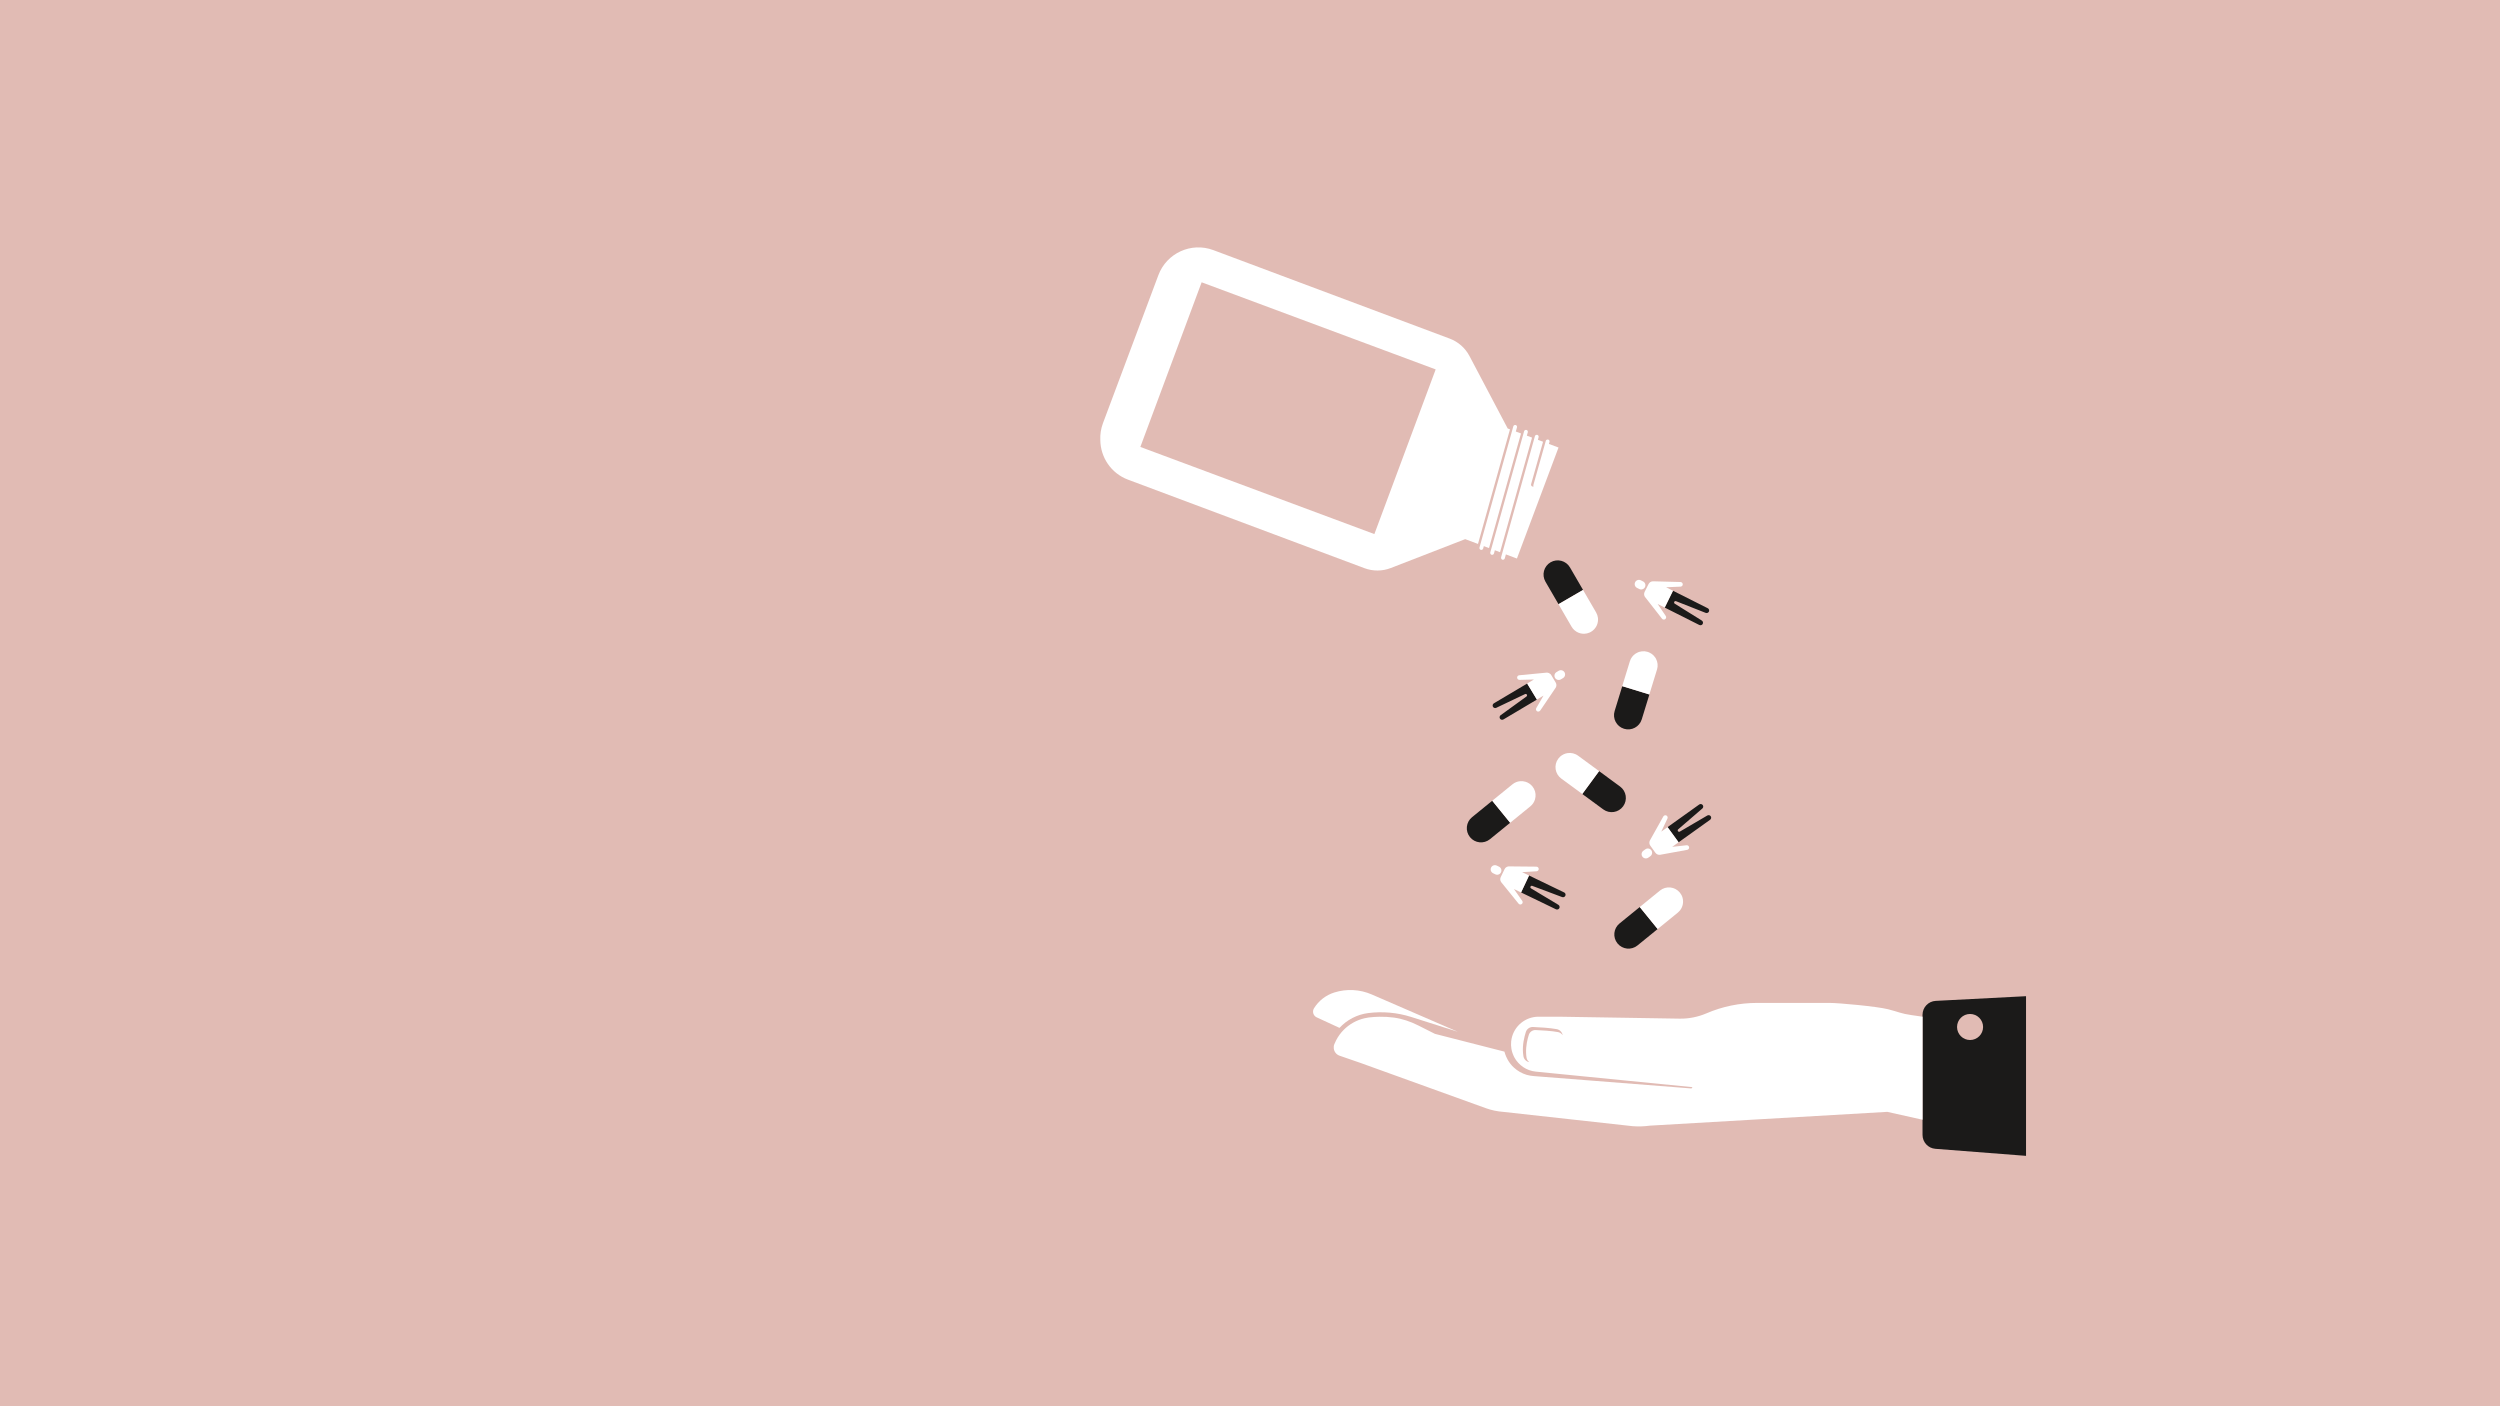 <?xml version="1.0" encoding="UTF-8"?>
<svg id="Layer_1" xmlns="http://www.w3.org/2000/svg" xmlns:xlink="http://www.w3.org/1999/xlink" viewBox="0 0 1920 1080">
  <defs>
    <style>
      .cls-1 {
        fill: none;
      }

      .cls-2 {
        fill: #1b1a19;
      }

      .cls-3 {
        clip-path: url(#clippath-1);
      }

      .cls-4 {
        fill: #fff;
      }

      .cls-5 {
        fill: #e1bbb4;
      }

      .cls-6 {
        clip-path: url(#clippath);
      }
    </style>
    <clipPath id="clippath">
      <rect class="cls-1" x="845" y="190" width="711" height="697.7"/>
    </clipPath>
    <clipPath id="clippath-1">
      <rect class="cls-1" x="845" y="190" width="711" height="697.7"/>
    </clipPath>
  </defs>
  <rect class="cls-5" x="-7" y="-7" width="1933" height="1094"/>
  <g id="Pilleglas">
    <g class="cls-6">
      <g class="cls-3">
        <path class="cls-2" d="M1180.35,537.26l-7.47-12.31-3.52,2.09-.4.24-21.61,12.83c-.85.5-1.25,1.56-.87,2.47.44,1.05,1.65,1.49,2.65,1.02l22.11-10.55c.5-.24,1.11-.06,1.39.42.28.48.16,1.1-.3,1.43l-19.84,14.37c-.82.59-1.05,1.71-.53,2.58.55.93,1.75,1.23,2.68.68l21.67-12.87.4-.24,3.63-2.16Z"/>
        <polygon class="cls-2" points="1194.82 528.08 1194.75 528.18 1194.82 528.08 1194.82 528.08"/>
        <path class="cls-2" d="M1311.26,626.28l-21.14,12.39c-.48.28-1.1.15-1.43-.3-.32-.45-.25-1.08.17-1.45l18.55-16c.77-.66.9-1.79.31-2.61-.63-.88-1.85-1.08-2.73-.45l-20.5,14.66-.38.27-4.27,3.06.83-.6,8.49,11.63,3.33-2.38.38-.27,20.44-14.62c.8-.57,1.12-1.66.66-2.53-.53-1.01-1.78-1.34-2.73-.79"/>
        <path class="cls-2" d="M1263.31,458.39h0s0,0,0,0Z"/>
        <path class="cls-2" d="M1284.85,453.69l-6.35,12.92,3.65,1.84.42.21,22.45,11.3c.88.44,1.99.22,2.55-.59.65-.94.36-2.19-.57-2.78l-20.79-12.96c-.47-.29-.64-.9-.39-1.4.25-.5.84-.72,1.36-.52l22.79,8.98c.94.37,2.01-.04,2.46-.94.49-.96.1-2.14-.87-2.62l-22.51-11.33-.42-.21"/>
        <path class="cls-2" d="M1173.62,672.04l.71.34-.71-.34Z"/>
        <path class="cls-2" d="M1201.25,685.39l-22.7-10.96-.42-.21-3.8-1.84-6.14,13.02-.17-.08,3.85,1.86.43.2,22.62,10.93c.89.43,1.99.19,2.54-.63.63-.95.33-2.2-.61-2.77l-21-12.62c-.48-.29-.66-.89-.42-1.4.24-.5.83-.74,1.35-.54l22.94,8.61c.95.35,2.01-.07,2.45-.98.47-.97.06-2.14-.91-2.61"/>
        <path class="cls-2" d="M1247.25,559.7c5.75,1.77,11.85-1.47,13.61-7.22l5.87-19.12-20.83-6.39-5.87,19.12c-1.77,5.75,1.47,11.85,7.22,13.61"/>
        <path class="cls-2" d="M1196.93,464.01l18.85-10.94-10.04-17.29c-3.02-5.2-9.69-6.97-14.89-3.95-5.2,3.02-6.97,9.69-3.95,14.89"/>
        <path class="cls-2" d="M1246.55,619.28c3.56-4.85,2.52-11.67-2.34-15.23l-16.12-11.83-12.9,17.57,16.12,11.83c4.85,3.56,11.67,2.51,15.23-2.34"/>
        <path class="cls-2" d="M1130.53,627.6c-4.67,3.8-5.38,10.66-1.58,15.33s10.66,5.38,15.33,1.58l15.51-12.62-13.75-16.91-15.51,12.62Z"/>
        <path class="cls-2" d="M1242.23,724.54c3.8,4.67,10.66,5.38,15.33,1.58l15.51-12.62-13.75-16.91-15.51,12.62c-4.67,3.8-5.38,10.66-1.58,15.33"/>
        <path class="cls-2" d="M1486.65,768.67c-5.69.29-10.15,4.99-10.15,10.69v92.26c0,5.59,4.3,10.24,9.87,10.67l69.62,5.41v-122.62l-69.35,3.59ZM1513.01,798.73c-5.52,0-10-4.48-10-10s4.48-10,10-10,10,4.48,10,10-4.48,10-10,10"/>
        <path class="cls-4" d="M1198.75,521.76l1.64-.98c1.55-.92,2.06-2.92,1.14-4.47-.92-1.55-2.92-2.06-4.47-1.14l-1.64.98c-1.55.92-2.06,2.92-1.14,4.47.92,1.55,2.92,2.06,4.47,1.14"/>
        <path class="cls-4" d="M1182.94,545.65l4.68-6.92,6.92-10.24c.06-.08.11-.16.17-.25l.04-.06.07-.1h0c.16-.29.29-.61.37-.93.25-.96.13-2.02-.41-2.94l-3.42-5.75c-.18-.31-.4-.58-.65-.81-.32-.3-.68-.52-1.07-.7-.52-.24-1.08-.38-1.65-.37h0s-.1,0-.1,0h-.1c-.05.01-.1.02-.16.02-.05,0-.09,0-.14.01l-10.36.99-10.36,1c-.25.02-.47.1-.68.21-.61.33-.99,1-.93,1.73.02.23.09.45.19.64.2.39.55.7.96.85.21.07.43.11.66.11l11.11-.29-3.79,2.25-1.43.85,7.47,12.31,5.09-3.03-5.57,9.62c-.12.21-.2.44-.23.67-.06.46.07.93.36,1.3.14.18.32.35.54.47.21.11.42.18.64.2.66.07,1.35-.25,1.74-.84"/>
        <path class="cls-4" d="M1265.91,658.67l1.56-1.11c1.46-1.05,1.8-3.09.75-4.55-1.05-1.47-3.09-1.81-4.55-.76l-1.55,1.11c-1.47,1.05-1.81,3.09-.76,4.55,1.05,1.46,3.09,1.8,4.55.75"/>
        <path class="cls-4" d="M1284.24,650.4l3.9-2.79,1.03-.74-8.49-11.63-.83.6-3.99,2.85,3.59-7.61,1.15-2.44c.11-.22.16-.46.17-.69.02-.47-.15-.92-.47-1.27-.16-.17-.35-.32-.58-.42-.21-.1-.44-.14-.66-.14-.67-.01-1.32.37-1.66.98l-7.44,13.31-2.67,4.77c-.05.08-.1.17-.14.26l-.1.17h.01c-.28.61-.39,1.28-.34,1.95.03.33.1.66.22.98.12.32.28.63.49.92l3.89,5.44c.41.58.96,1.01,1.57,1.28.61.27,1.28.37,1.94.31h0s.06,0,.06,0l.14-.02c.06,0,.13-.02.19-.04.03,0,.07-.01.1-.02l10.24-1.87,10.24-1.87c.96-.18,1.6-1.1,1.43-2.07-.08-.46-.34-.85-.69-1.11-.35-.26-.79-.39-1.26-.34l-11.04,1.23Z"/>
        <path class="cls-4" d="M1257.24,451.51l1.71.86c1.61.81,3.57.16,4.38-1.45.81-1.61.16-3.57-1.45-4.38l-1.71-.86c-1.61-.81-3.57-.16-4.38,1.45-.81,1.61-.16,3.57,1.45,4.38"/>
        <path class="cls-4" d="M1262.74,455.52c-.13.67-.08,1.35.13,1.98.11.31.25.61.43.89h0s.04.05.04.05l.09.11c.04.06.08.11.13.16.02.02.04.05.06.07l3.91,5,8.91,11.39c.15.19.33.35.54.46.4.22.88.28,1.33.16.22-.06.44-.17.63-.32.18-.14.33-.32.44-.51.11-.19.18-.4.22-.61,0,0,0,0,0-.02.06-.43-.02-.87-.28-1.25l-6.23-9.2,5.42,2.73,6.35-12.92-2.43-1.23-2.86-1.44,11.1-.48c.98-.04,1.76-.88,1.69-1.89-.01-.23-.07-.45-.18-.65-.3-.6-.94-1-1.64-1.01l-13.81-.36-6.9-.18c-.1,0-.2,0-.3,0h-.2s0,0,0,0c-.33.02-.66.08-.98.18-.63.21-1.21.57-1.66,1.07-.23.25-.43.54-.59.86l-3.01,5.98c-.16.32-.27.65-.34.98"/>
        <path class="cls-4" d="M1145.16,666.29c-.78,1.62-.1,3.57,1.52,4.36l1.72.83c1.62.78,3.57.11,4.36-1.52.78-1.62.11-3.57-1.52-4.36l-1.72-.83c-1.62-.78-3.57-.11-4.36,1.52"/>
        <path class="cls-4" d="M1180.08,669.14c.25-.01.48-.08.68-.18.42-.21.74-.57.89-1.02.08-.22.11-.46.09-.71-.02-.23-.08-.45-.19-.65-.1-.2-.24-.37-.41-.52-.34-.29-.78-.47-1.25-.47l-20.72-.2c-.1,0-.2,0-.3,0h-.2s0,0,0,0h0c-1,.08-1.95.53-2.62,1.3-.22.25-.42.55-.57.87l-2.91,6.02c-.16.32-.26.65-.32.99-.12.67-.06,1.35.16,1.97.11.31.26.61.45.89h0s.09.11.09.11l.04.05c.06.08.12.16.19.23l13.09,16.18c.46.57,1.21.78,1.87.59.22-.07.43-.17.62-.33.36-.29.58-.7.64-1.13.06-.43-.04-.88-.31-1.26l-6.38-9.1,5.29,2.56.17.08,6.14-13.02-.71-.34-4.63-2.24,5.55-.33,5.55-.33Z"/>
        <path class="cls-4" d="M1272.59,514.25c.44-1.44.57-2.9.43-4.31-.14-1.41-.56-2.76-1.21-4-.16-.31-.34-.61-.53-.9-.38-.58-.82-1.13-1.32-1.63-.49-.5-1.04-.96-1.63-1.36-.59-.4-1.23-.75-1.91-1.04-.34-.14-.69-.27-1.05-.38-1.44-.44-2.9-.57-4.31-.43-.7.07-1.39.21-2.07.42-.33.1-.66.22-.99.35-.64.27-1.26.59-1.85.98-2.04,1.34-3.64,3.38-4.41,5.9l-5.87,19.12,20.83,6.39,5.87-19.12Z"/>
        <path class="cls-4" d="M1206.97,481.3c.57.98,1.26,1.83,2.05,2.56.53.48,1.1.91,1.7,1.28,1.8,1.1,3.89,1.65,5.99,1.59.71-.02,1.41-.11,2.1-.27.7-.16,1.39-.39,2.06-.69.33-.15.67-.32.99-.51.98-.57,1.83-1.26,2.56-2.05.48-.52.91-1.09,1.28-1.69,1.1-1.8,1.65-3.89,1.59-6,0-.35-.04-.7-.08-1.05-.18-1.4-.63-2.8-1.39-4.1l-10.04-17.29-18.85,10.94,10.04,17.29Z"/>
        <path class="cls-4" d="M1199.08,597.95l16.12,11.83,12.9-17.57-16.12-11.83c-1.21-.89-2.55-1.49-3.93-1.82-.69-.16-1.39-.26-2.09-.29-.7-.03-1.4.01-2.09.12-2.07.32-4.04,1.22-5.66,2.68-.53.49-1.03,1.03-1.48,1.64-1.78,2.43-2.41,5.34-1.99,8.1.43,2.76,1.9,5.35,4.32,7.13"/>
        <path class="cls-4" d="M1175.31,619.27c1.75-1.42,2.95-3.28,3.55-5.29.4-1.34.55-2.74.43-4.14-.06-.7-.19-1.39-.39-2.07-.39-1.36-1.06-2.66-2.01-3.83-1.43-1.75-3.28-2.94-5.29-3.55-1.34-.41-2.75-.55-4.14-.43-2.09.18-4.15.98-5.9,2.4l-15.51,12.62,13.75,16.91,15.51-12.62Z"/>
        <path class="cls-4" d="M1273.07,713.5l15.51-12.62c.58-.47,1.1-1,1.56-1.56,2.29-2.8,3.01-6.54,2.03-9.94-.2-.68-.46-1.35-.8-1.99-.33-.64-.74-1.26-1.21-1.84-3.8-4.67-10.66-5.38-15.33-1.58l-15.51,12.62,13.75,16.91Z"/>
        <path class="cls-4" d="M1050.75,778.04c11.02-1.42,22.43-.39,33.01,2.97l35.77,11.38-66.04-28.65c-9.08-3.94-19.26-4.48-28.7-1.52-6.51,2.04-12.07,6.36-15.65,12.17-1.53,2.47-.54,5.72,2.09,6.94l17.49,8.08c5.71-6.15,13.45-10.26,22.03-11.37"/>
        <path class="cls-4" d="M1468.18,779.63c-8.47-1.23-9.83-2.42-18.12-4.53-8.56-2.18-37.99-4.86-44.83-4.86h-55.82c-13.36,0-26.58,2.72-38.85,8-6.52,2.8-13.57,4.2-20.66,4.08l-92.62-1.49h-15.68c-10.08,0-18.64,7.1-20.68,16.77-.15.69-.26,1.4-.34,2.12-.21,1.98-.12,3.92.19,5.79.18,1.09.45,2.15.8,3.18.23.7.5,1.38.81,2.04.04.1.09.2.14.3.17.36.34.71.52,1.06,3.24,5.92,9.24,10.2,16.47,10.92l120.14,11.91c0,.06.02.12.02.19-.05.48-.49.83-.97.8l-77.29-6.07-38.65-3.03-4.83-.38c-.76-.04-1.81-.21-2.7-.33-.93-.15-1.83-.41-2.75-.62-3.61-1.07-6.98-2.99-9.77-5.55-1.96-1.76-3.58-3.88-4.87-6.19-.42-.76-.79-1.54-1.14-2.34-.47-1.11-.89-2.25-1.21-3.42-.03-.11-.05-.22-.08-.33l-1.65-.42-51.77-13.24-.03-.02-12.79-6.45c-5.89-2.97-12.18-5.13-18.71-6.02-3.68-.5-7.4-.69-11.12-.63-.24,0-.49.02-.73.02-1.17.02-2.34.08-3.51.16-.17.01-.34.04-.51.05-1.14.09-2.27.18-3.4.32-1.14.15-2.26.37-3.36.63-6.06,1.43-11.53,4.52-15.84,8.85-2.3,2.32-4.26,4.99-5.8,7.95-.53,1-1.02,2.03-1.44,3.1-.45,1.13-.54,2.29-.4,3.39.32,2.42,1.94,4.57,4.45,5.44l3.24,1.12,13,4.49,96.01,34.67c4.37,1.58,8.93,2.54,13.56,2.87l99.4,10.99c4.4.32,8.82.17,13.19-.43l182.22-10.59,27.09,6.06v-79.13l-8.32-1.21ZM1171.85,792.56c.77-2.38,3.03-3.94,5.52-3.83,4.86.2,13.01.67,18.23,1.66,2.36.45,4.14,2.32,4.52,4.67-.77-1.23-2.02-2.13-3.52-2.41-4.94-.94-12.64-1.38-17.23-1.57-2.36-.1-4.5,1.38-5.22,3.62-1.07,3.31-2.3,8.44-2.12,13.84.04,1.27.14,2.55.37,3.83.25,1.4,1.05,2.6,2.16,3.38-2.31-.4-4.15-2.18-4.56-4.5-.16-.89-.27-1.79-.34-2.67-.49-6.2.96-12.23,2.19-16.01"/>
        <path class="cls-4" d="M1068.12,436.24l57.15-22.18,9.82,3.68,24.57-88.01-1.74-.65-29.38-55.68c-3.25-6.16-8.65-10.91-15.17-13.35l-181.54-67.97c-16.98-6.34-35.88,2.3-42.21,19.28l-42.54,113.64c-1.59,4.27-2.24,8.66-2.04,12.94.12,13.2,8.21,25.57,21.32,30.46l181.52,67.96c6.54,2.45,13.74,2.41,20.25-.12M875.78,343.26l47.08-126.46,179.74,66.91-47.08,126.46-179.74-66.92Z"/>
        <path class="cls-4" d="M1144.54,424.26c-.13.48,0,.95.3,1.31.19.23.42.42.72.5.78.22,1.59-.24,1.81-1.02l.68-2.46,3.98,1.49,24.57-88.01-3.98-1.49.72-2.59c.22-.78-.24-1.59-1.02-1.81-.13-.03-.26-.02-.39-.03-.64,0-1.24.4-1.42,1.05l-.65,2.34-24.57,88.01-.75,2.7Z"/>
        <path class="cls-4" d="M1152.84,428.04c-.13.48,0,.95.3,1.31.19.22.42.42.72.5.78.22,1.59-.24,1.81-1.02l.85-3.06,8.48,3.18,31.94-85.25-7.38-2.76.44-1.55c.22-.78-.24-1.6-1.02-1.81-.13-.04-.25-.03-.38-.03-.65,0-1.24.39-1.43,1.04l-.37,1.31-9.16,32.54c-.11.41-.04.82.16,1.15-.28.1-.58.15-.89.06-.78-.22-1.24-1.03-1.02-1.81l9.17-32.59-3.97-1.49.55-1.98c.22-.78-.24-1.59-1.02-1.81-.13-.04-.26-.03-.39-.03-.64,0-1.24.39-1.42,1.05l-.49,1.74-24.57,88.01-.92,3.3Z"/>
        <path class="cls-4" d="M1136.24,420.48c-.14.48,0,.95.3,1.31.19.23.42.42.72.5.78.22,1.59-.24,1.8-1.02l.52-1.85,3.98,1.49,24.57-88.01-3.98-1.49.89-3.19c.22-.78-.24-1.59-1.02-1.81-.13-.04-.25-.03-.38-.03-.64,0-1.24.4-1.42,1.05l-.82,2.95-24.57,88.01-.58,2.09Z"/>
      </g>
    </g>
  </g>
</svg>